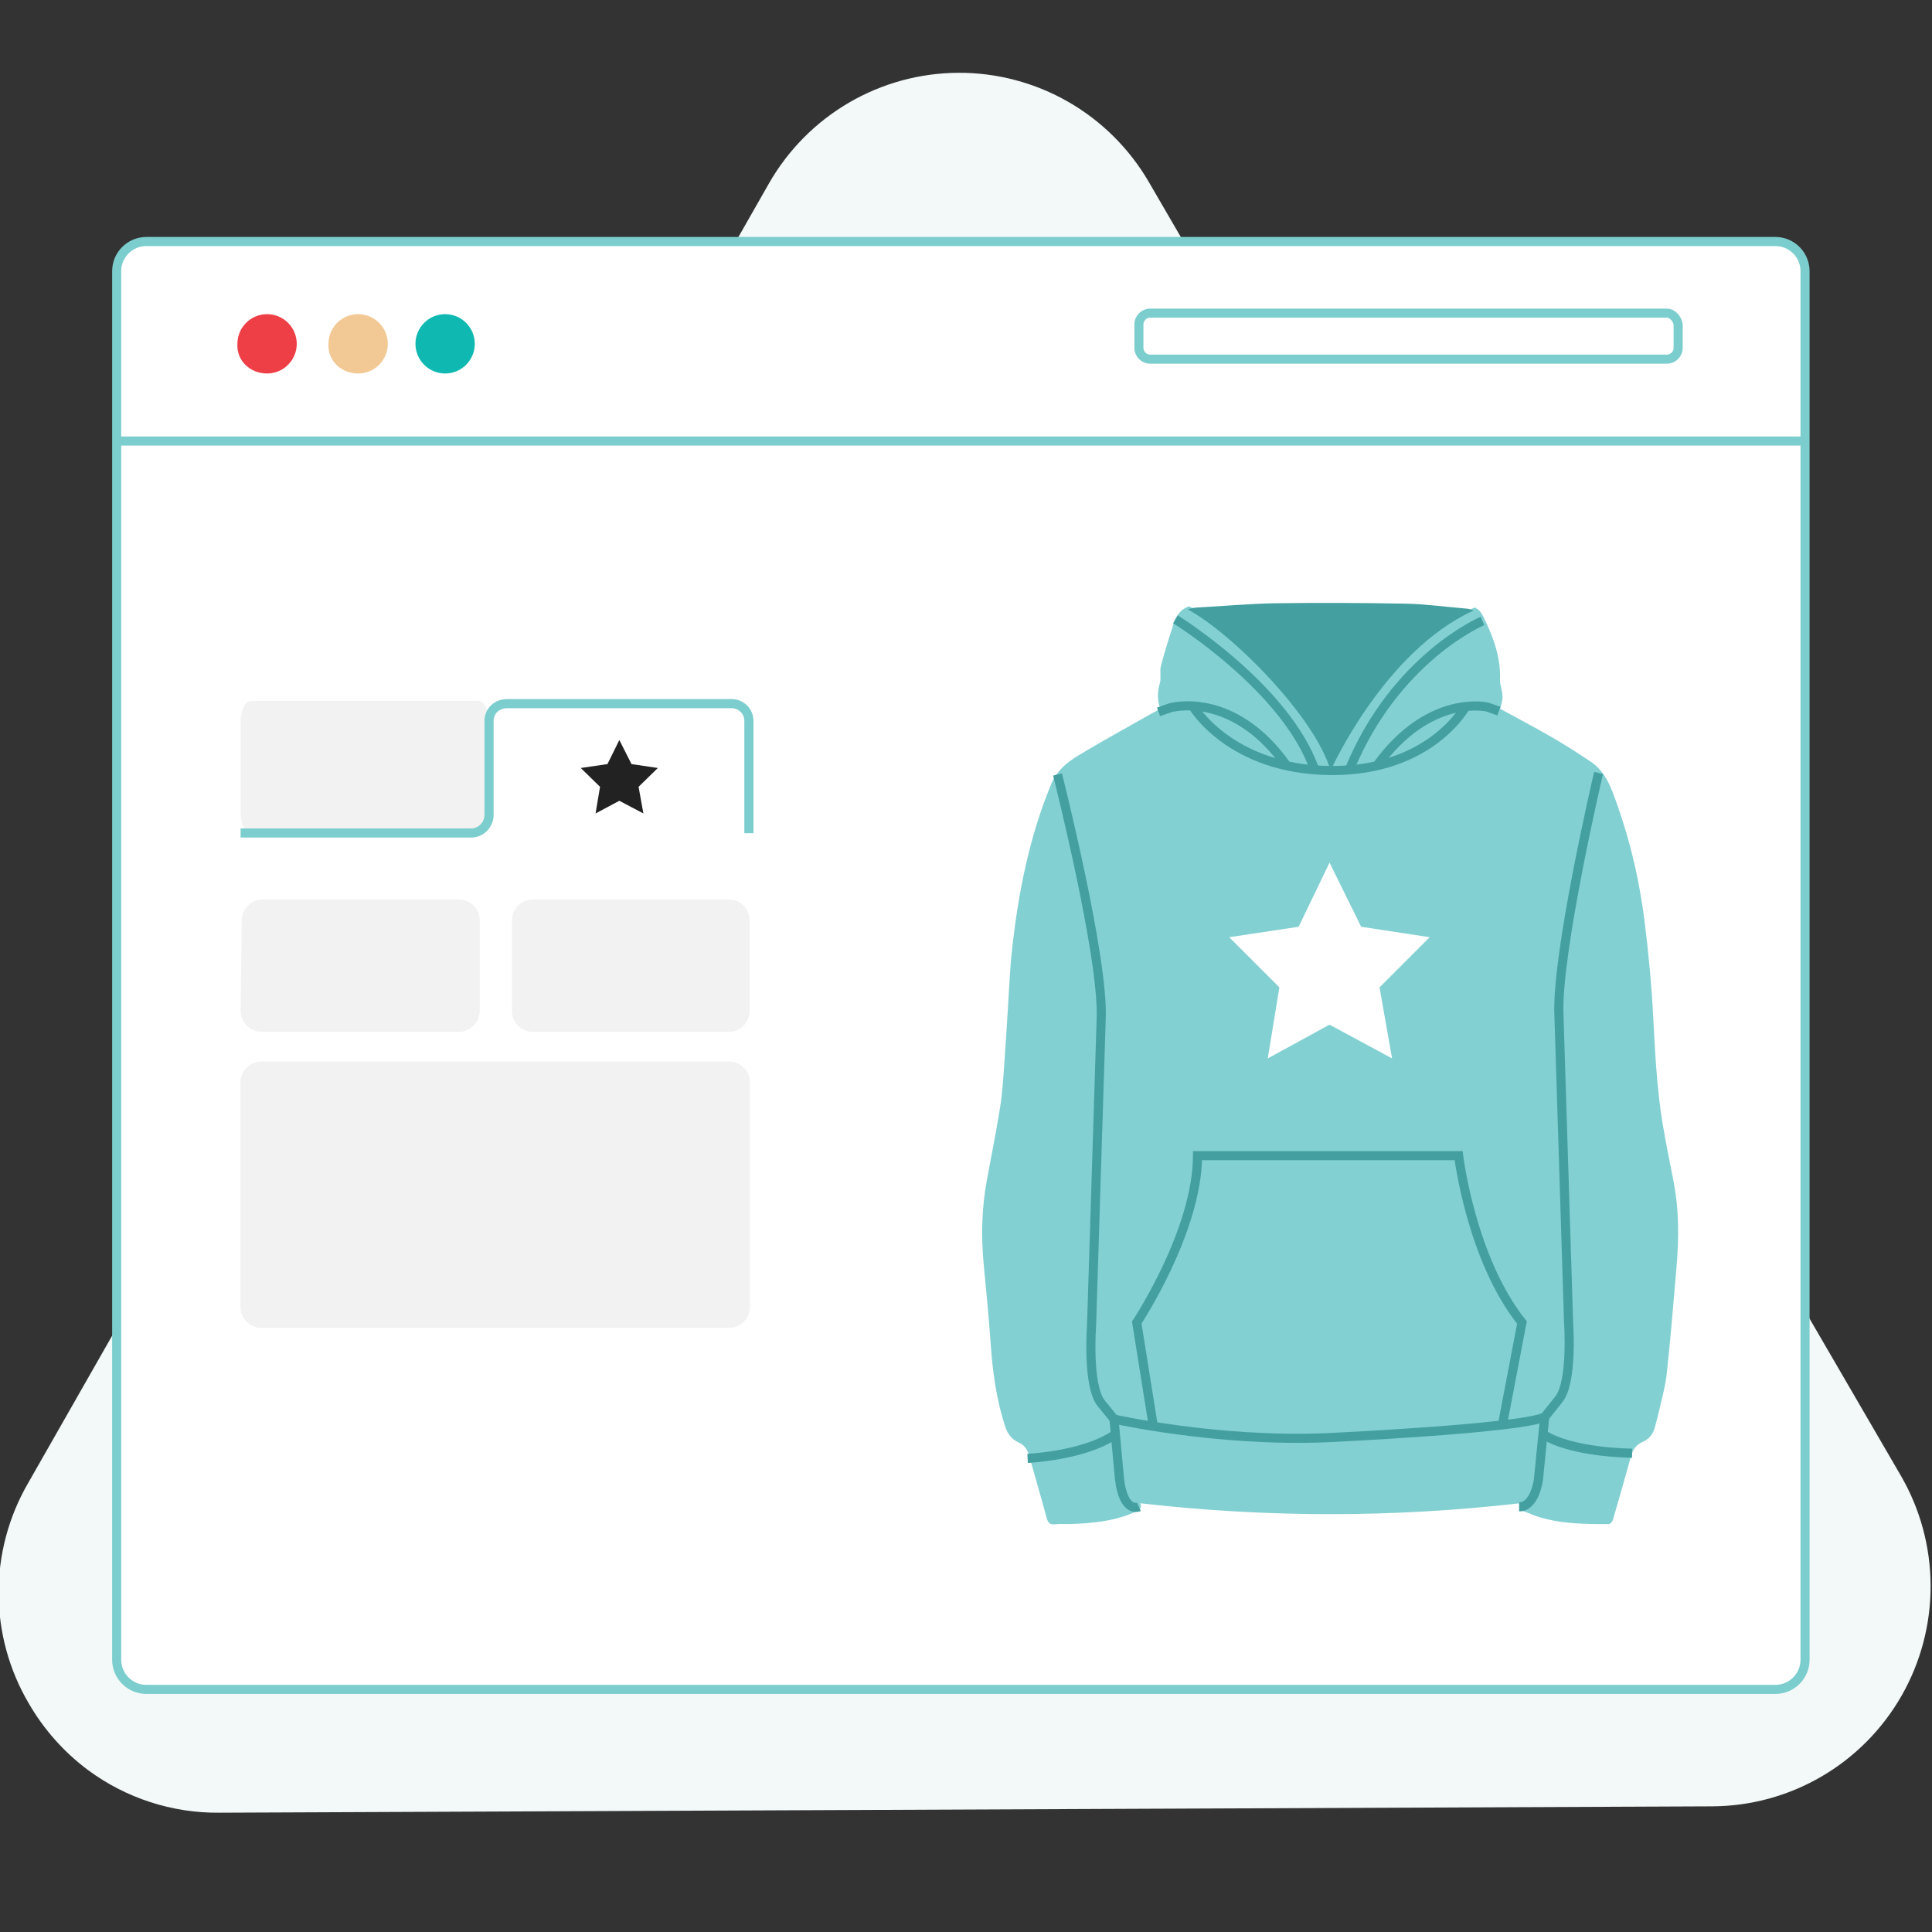 <svg width="180" height="180" viewBox="0 0 180 180" fill="none" xmlns="http://www.w3.org/2000/svg">
<rect x="0" y="0" width="180" height="180" fill="#333333" stroke="none"/>
<g clip-path="url(#clip0_1_7690)">
<path d="M177.089 137.469L107.033 16.956C105.226 13.847 102.635 11.271 99.52 9.485C96.405 7.699 92.877 6.766 89.289 6.782C85.701 6.797 82.18 7.759 79.081 9.572C75.981 11.384 73.412 13.983 71.631 17.107L2.599 138.212C0.797 141.329 -0.144 144.871 -0.129 148.473C-0.113 152.076 0.858 155.61 2.686 158.712C4.086 161.135 5.964 163.246 8.206 164.917C11.744 167.533 16.034 168.926 20.43 168.886L159.519 168.293C163.106 168.278 166.627 167.316 169.727 165.503C172.826 163.691 175.395 161.092 177.176 157.968C178.957 154.844 179.886 151.305 179.871 147.707C179.856 144.108 178.896 140.577 177.089 137.469Z" fill="#F2F9F8"/>
<path d="M165.407 22.5H13.636C12.11 22.5 10.871 23.739 10.871 25.265V154.633C10.871 156.158 12.11 157.397 13.636 157.397H165.407C166.933 157.397 168.172 156.158 168.172 154.633V25.265C168.172 23.739 166.933 22.5 165.407 22.5Z" fill="white" stroke="#7CCDCD" stroke-width="0.845" stroke-miterlimit="10"/>
<path d="M24.883 34.798C26.408 34.798 27.648 33.558 27.648 32.033C27.648 30.508 26.408 29.268 24.883 29.268C23.358 29.268 22.118 30.508 22.118 32.033C22.023 33.558 23.262 34.798 24.883 34.798Z" fill="#EE3F47"/>
<path d="M41.472 34.798C42.997 34.798 44.236 33.558 44.236 32.033C44.236 30.508 42.997 29.268 41.472 29.268C39.946 29.268 38.707 30.508 38.707 32.033C38.707 33.558 39.946 34.798 41.472 34.798Z" fill="#0FB9B2"/>
<path d="M33.367 34.798C34.893 34.798 36.132 33.558 36.132 32.033C36.132 30.508 34.893 29.268 33.367 29.268C31.842 29.268 30.603 30.508 30.603 32.033C30.508 33.558 31.747 34.798 33.367 34.798Z" fill="#F2C994"/>
<path d="M155.302 29.173H107.158C106.586 29.173 106.109 29.65 106.109 30.222V32.415C106.109 32.987 106.586 33.463 107.158 33.463H155.302C155.874 33.463 156.35 32.987 156.35 32.415V30.222C156.255 29.65 155.778 29.173 155.302 29.173Z" stroke="#7CCDCD" stroke-width="0.845" stroke-miterlimit="10"/>
<path d="M10.965 41.09H167.789" stroke="#7CCDCD" stroke-width="0.845" stroke-miterlimit="10"/>
<path d="M23.362 65.304H44.593C45.121 65.304 45.545 66.171 45.545 67.259V75.682C45.545 76.751 45.121 77.637 44.593 77.637H23.362C22.841 77.637 22.417 76.77 22.417 75.682V67.246C22.417 66.171 22.867 65.304 23.362 65.304ZM24.456 83.8H42.743C43.262 83.8 43.759 84.006 44.125 84.373C44.492 84.739 44.698 85.236 44.698 85.754V94.178C44.698 94.697 44.492 95.194 44.125 95.56C43.759 95.927 43.262 96.133 42.743 96.133H24.372C23.853 96.133 23.356 95.927 22.99 95.56C22.623 95.194 22.417 94.697 22.417 94.178L22.522 85.754C22.521 85.24 22.725 84.745 23.087 84.379C23.449 84.014 23.942 83.805 24.456 83.8ZM49.649 83.8H67.891C68.409 83.8 68.906 84.006 69.273 84.373C69.639 84.739 69.846 85.236 69.846 85.754V94.178C69.846 94.697 69.639 95.194 69.273 95.56C68.906 95.927 68.409 96.133 67.891 96.133H49.649C49.131 96.133 48.634 95.927 48.267 95.56C47.901 95.194 47.695 94.697 47.695 94.178V85.754C47.695 85.236 47.901 84.739 48.267 84.373C48.634 84.006 49.131 83.8 49.649 83.8Z" fill="#F2F2F2"/>
<path d="M69.774 77.63V67.207C69.78 66.983 69.739 66.761 69.654 66.554C69.569 66.347 69.442 66.159 69.28 66.004C69.119 65.849 68.928 65.73 68.718 65.653C68.507 65.576 68.283 65.544 68.06 65.558H47.213C46.775 65.559 46.353 65.727 46.034 66.027C45.876 66.184 45.752 66.373 45.671 66.58C45.591 66.788 45.554 67.01 45.564 67.233V75.943C45.557 76.389 45.375 76.814 45.057 77.126C44.739 77.438 44.31 77.613 43.864 77.611H22.417" fill="white"/>
<path d="M69.774 77.63V67.207C69.78 66.983 69.739 66.761 69.654 66.554C69.569 66.347 69.442 66.159 69.28 66.004C69.119 65.849 68.928 65.73 68.718 65.653C68.507 65.576 68.283 65.544 68.06 65.558H47.213C46.775 65.559 46.353 65.727 46.034 66.027C45.876 66.184 45.752 66.373 45.671 66.58C45.591 66.788 45.554 67.01 45.564 67.233V75.943C45.557 76.389 45.375 76.814 45.057 77.126C44.739 77.438 44.31 77.613 43.864 77.611H22.417" stroke="#7CCDCD" stroke-width="0.85" stroke-miterlimit="10"/>
<path d="M24.352 123.717H67.917C68.436 123.717 68.933 123.51 69.299 123.144C69.666 122.778 69.871 122.28 69.871 121.762V100.856C69.871 100.338 69.666 99.841 69.299 99.474C68.933 99.107 68.436 98.902 67.917 98.902H24.352C23.834 98.902 23.337 99.107 22.97 99.474C22.604 99.841 22.398 100.338 22.398 100.856V121.782C22.403 122.297 22.611 122.789 22.977 123.151C23.343 123.513 23.837 123.717 24.352 123.717Z" fill="#F2F2F2"/>
<path d="M56.595 71.188L54.106 71.552L55.904 73.305L55.487 75.787L57.702 74.608L59.943 75.787L59.494 73.305L61.292 71.552L58.836 71.188L57.702 68.946L56.595 71.188Z" fill="#222222"/>
<path d="M155.955 110.235C155.598 108.368 155.199 106.507 154.893 104.631C154.359 101.364 154.2 98.064 154.026 94.761C153.867 91.721 153.585 88.684 153.198 85.665C152.681 81.626 151.715 77.679 150.266 73.859C149.825 72.698 149.243 71.648 148.187 70.951C147.002 70.167 145.81 69.392 144.58 68.683C142.993 67.764 141.366 66.911 139.764 66.038C140.055 65.014 140.055 64.895 139.782 63.737C139.752 63.605 139.752 63.462 139.755 63.324C139.83 61.2 139.098 59.285 138.186 57.421C138.003 57.05 137.747 56.768 137.415 56.598C127.816 60.347 124.311 69.054 124.311 69.054C123.378 63.889 114.946 58.737 110.784 56.481C110.121 56.721 109.644 57.205 109.389 57.977C108.948 59.318 108.519 60.667 108.162 62.031C108.026 62.552 108.207 63.156 108.057 63.668C107.823 64.47 107.805 65.224 108.105 66.029C107.726 66.238 107.363 66.436 107.004 66.639C104.819 67.884 102.611 69.09 100.459 70.388C99.409 71.022 98.455 71.806 97.954 73.012C95.907 77.931 94.89 83.095 94.302 88.355C94.083 90.314 94.014 92.289 93.885 94.258C93.774 95.931 93.684 97.603 93.558 99.273C93.459 100.583 93.381 101.9 93.174 103.195C92.813 105.448 92.363 107.684 91.947 109.927C91.469 112.516 91.397 115.122 91.644 117.739C91.88 120.256 92.133 122.772 92.307 125.294C92.487 127.876 92.841 130.416 93.642 132.888C93.867 133.582 94.239 134.094 94.893 134.384C95.43 134.623 95.715 135.039 95.868 135.581C96.417 137.525 96.993 139.464 97.512 141.418C97.641 141.903 97.837 142.067 98.329 142.011C98.776 141.96 99.232 142.005 99.682 141.99C101.737 141.921 103.772 141.747 105.686 140.897C106.091 140.718 106.454 140.566 106.226 140.054C118.04 141.406 129.811 141.412 141.651 140.051C141.456 140.508 141.672 140.724 142.087 140.856C142.464 140.976 142.825 141.155 143.203 141.28C145.384 141.99 147.644 142.002 149.903 141.993C150.029 141.993 150.227 141.762 150.272 141.604C150.848 139.629 151.406 137.648 151.959 135.668C152.123 135.069 152.423 134.612 153.015 134.354C153.618 134.091 154.02 133.636 154.176 132.978C154.272 132.574 154.407 132.182 154.494 131.778C154.773 130.515 155.145 129.265 155.286 127.987C155.65 124.648 155.919 121.3 156.205 117.952C156.424 115.373 156.438 112.796 155.95 110.242L155.955 110.235Z" fill="#83D0D2"/>
<path d="M120.992 86.345L114.524 87.318L119.197 91.991L118.114 98.61L123.871 95.466L129.695 98.61L128.527 91.991L133.2 87.318L126.816 86.345L123.871 80.369L120.992 86.345Z" fill="white"/>
<path d="M106.11 140.39C106.11 140.39 104.681 141.04 104.297 137.763L103.787 132.213C103.787 132.213 113.38 134.368 123.558 133.951C123.558 133.951 141.466 133.123 143.914 132.025L143.326 137.904C143.326 137.904 142.984 140.402 141.532 140.39" stroke="#44A0A0" stroke-width="0.85" stroke-miterlimit="10"/>
<path d="M152.058 135.39C152.058 135.39 146.513 135.382 143.758 133.629" stroke="#44A0A0" stroke-width="0.85" stroke-miterlimit="10"/>
<path d="M95.74 135.873C95.74 135.873 101.045 135.633 103.919 133.629" stroke="#44A0A0" stroke-width="0.85" stroke-miterlimit="10"/>
<path d="M98.528 72.155C98.528 72.155 102.873 89.308 102.593 94.984L101.696 123.554C101.696 123.554 101.279 129.117 102.606 130.75L103.791 132.21" stroke="#44A0A0" stroke-width="0.85" stroke-miterlimit="10"/>
<path d="M148.934 72.014C148.934 72.014 144.968 88.934 145.244 94.607L146.141 123.178C146.141 123.178 146.546 128.731 145.232 130.373L143.918 132.019" stroke="#44A0A0" stroke-width="0.85" stroke-miterlimit="10"/>
<path d="M107.451 132.884L105.909 123.216C105.909 123.216 111.55 114.725 111.571 107.673H135.897C135.897 107.673 137.055 117.295 141.796 123.216L139.984 132.716" stroke="#44A0A0" stroke-width="0.85" stroke-miterlimit="10"/>
<path d="M107.941 66.326L109.018 65.943C109.018 65.943 114.857 64.223 119.886 71.344" stroke="#44A0A0" stroke-width="0.85" stroke-miterlimit="10"/>
<path d="M139.647 66.254L138.57 65.872C138.57 65.872 133.151 64.579 128.278 71.347" stroke="#44A0A0" stroke-width="0.85" stroke-miterlimit="10"/>
<path d="M111.124 65.782C111.124 65.782 114.575 71.709 123.966 71.787C133.358 71.865 136.581 65.779 136.581 65.779" stroke="#44A0A0" stroke-width="0.85" stroke-miterlimit="10"/>
<path d="M123.97 71.787C123.97 71.787 128.945 60.674 137.283 56.889C137.08 56.785 136.848 56.719 136.59 56.698C134.724 56.545 132.861 56.282 130.991 56.243C126.943 56.165 122.896 56.147 118.848 56.204C116.42 56.24 113.996 56.471 111.568 56.599C111.232 56.617 110.929 56.674 110.653 56.773C114.815 59.029 122.509 66.775 123.967 71.787L123.97 71.787Z" fill="#44A0A0"/>
<path d="M109.515 57.7C109.515 57.7 119.843 64.097 122.486 71.724" stroke="#44A0A0" stroke-width="0.85" stroke-miterlimit="10"/>
<path d="M138.12 57.85C138.12 57.85 130.007 61.255 125.707 71.73" stroke="#44A0A0" stroke-width="0.85" stroke-miterlimit="10"/>
</g>
<defs>
<clipPath id="clip0_1_7690">
<rect width="180" height="180" fill="white"/>
</clipPath>
</defs>
</svg>
